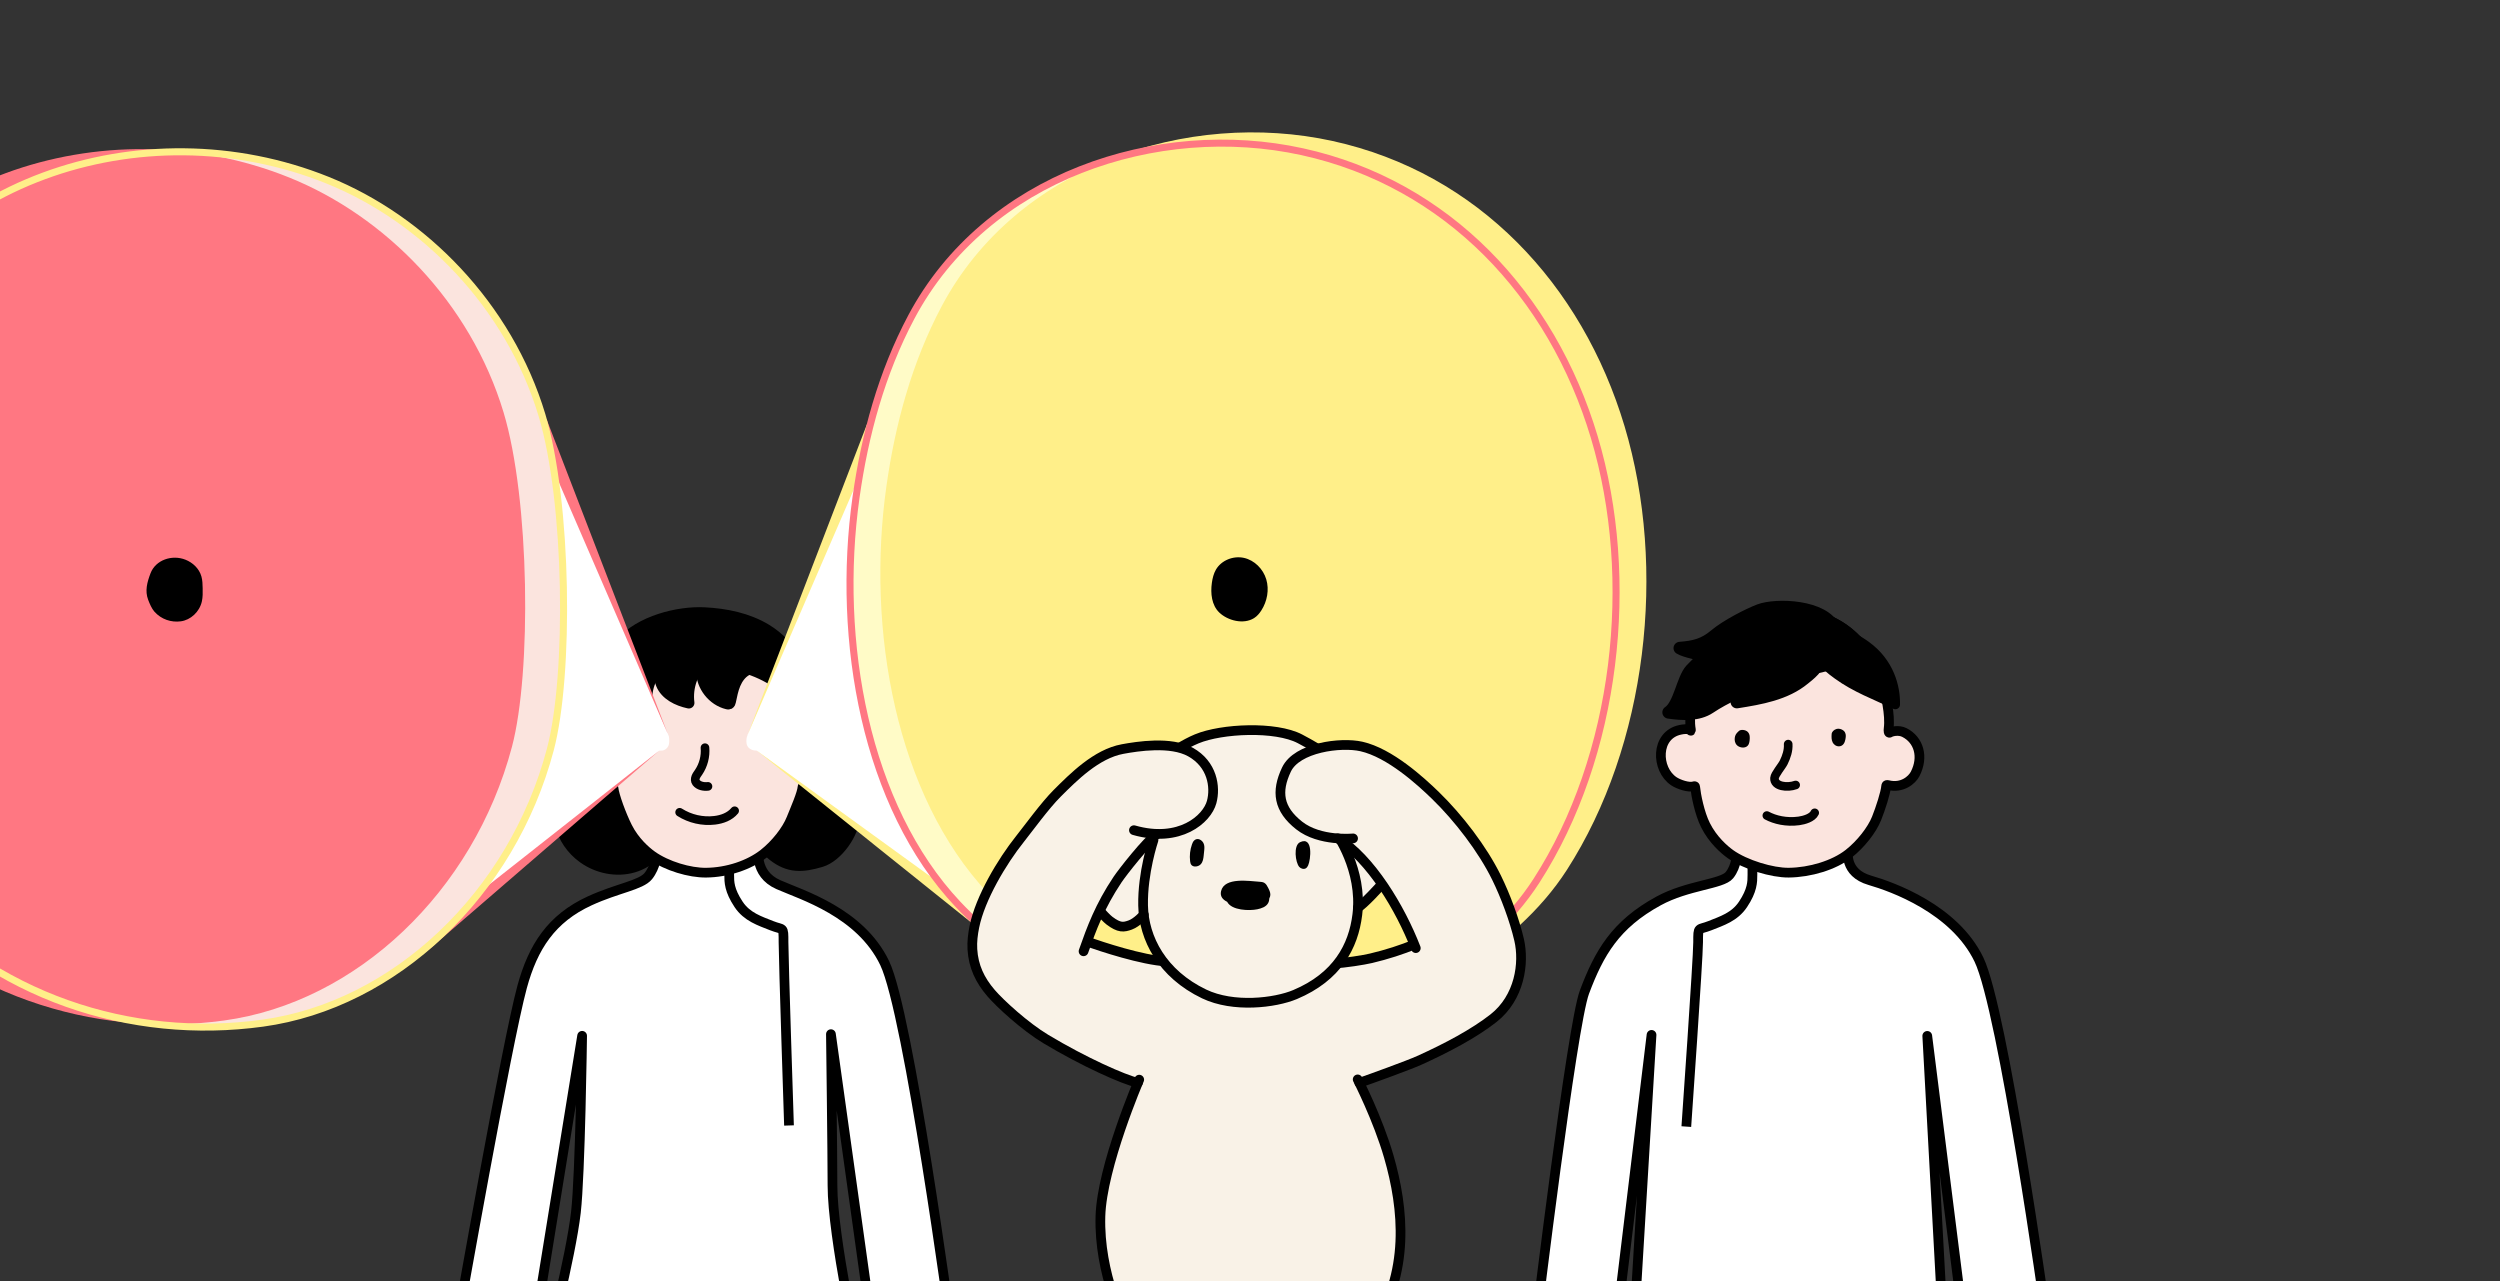 <?xml version="1.0" encoding="UTF-8"?>
<svg xmlns="http://www.w3.org/2000/svg" width="375" height="192.196" xmlns:xlink="http://www.w3.org/1999/xlink" version="1.1" viewBox="0 0 375 192.196">
  <rect x="0" y="0" width="375" height="192.196" fill="#333333" stroke="none"/>
  <defs>
    <clipPath id="clippath">
      <rect x="63.158" y="85.432" width="85.959" height="106.764" fill="none"/>
    </clipPath>
    <clipPath id="clippath-1">
      <rect width="259.8" height="166.766" fill="none"/>
    </clipPath>
    <clipPath id="clippath-2">
      <rect x="225.306" y="85.432" width="85.959" height="106.764" fill="none"/>
    </clipPath>
    <clipPath id="clippath-3">
      <rect x="141.962" y="102.616" width="91.077" height="89.58" fill="none"/>
    </clipPath>
  </defs>
  <!-- Generator: Adobe Illustrator 28.7.4, SVG Export Plug-In . SVG Version: 1.2.0 Build 166)  -->
  <g>
    <g id="_レイヤー_2" data-name="レイヤー_2">
      <g>
        <g clip-path="url(#clippath)">
          <g>
            <path d="M104.853,211.683c.207-1.857-.103-5.767,1.032-5.767,1.134,0,1.545,1.667,1.65,4.322.123,3.098.358,11.061.584,19.666h16.889c.063-4.0.115-6.847.115-6.847v-24.294l-38.577.326.195,20.173s.073,4.666.154,10.641h17.115c.234-7.986.514-15.26.844-18.222Z" fill="#fff"/>
            <path d="M125.008,229.905c.063-4.0.115-6.847.115-6.847v-24.294l-38.577.326.195,20.173s.073,4.666.154,10.641" fill="none" stroke="#000" stroke-linecap="round" stroke-linejoin="round" stroke-width="1.458"/>
            <path d="M104.009,229.905c.234-7.986.514-15.26.844-18.222.207-1.857-.103-5.767,1.032-5.767,1.134,0,1.545,1.667,1.65,4.322.123,3.098.358,11.061.584,19.666" fill="none" stroke="#000" stroke-linecap="round" stroke-linejoin="round" stroke-width="1.458"/>
            <path d="M105.884,205.916c-1.135,0-.825,3.91-1.032,5.767-.329,2.962-.61,10.236-.844,18.222h4.109c-.226-8.605-.461-16.569-.584-19.666-.105-2.655-.516-4.322-1.65-4.322Z" fill="none"/>
            <path d="M71.235,193.377c-.262,1.634-.332,4.356-1.293,5.175-2.452,2.088-5.263,5.039-8.121,7.472-.294.25.263,1.253.77,1.24.287-.007.966-.153,1.24-.238.414-.128,1.079-.378,1.482-.613.428-.251,1.362-.814,1.74-1.091.579-.424,1.137-.414,1.261-.277.472.522.121.949-.175,1.587-1.157,2.489-2.314,4.978-3.472,7.466-.168.361-.34.757-.249,1.144.162.689.892.689,1.533.39.641-.3,1.042-.94,1.407-1.546.867-1.441,1.554-2.919,2.437-4.35.116-.188.233-.381.402-.524.169-.143.402-.229.615-.167.257.076.413.351.433.617s-.068.528-.158.78c-.624,1.747-1.21,3.992-1.855,5.732-.199.538-.378,1.124-.226,1.677.153.553.774,1.01,1.301.782.34-.147.523-.51.679-.845.655-1.406,1.27-3.179,1.851-4.618.234-.579.437-1.23.602-1.728.196-.593.462-1.706.732-1.651.246.05.222.301.263.549.071.426.008.874.034,1.294.047.749-.033,1.524-.011,2.202.03.914.071,1.687.155,2.598.041.447.098.984.298,1.385s.66.718,1.089.587c.246-.075.434-.282.557-.508.272-.501.249-1.099.278-1.669.066-1.297.084-4.261.08-5.405-.001-.28.014-.675.284-.817.163-.086.248-.041.404.057.156.098.396,1.308.535,1.755.115.371.656,3.05.808,3.407.151.358.391.697.741.866.349.169,1.068.038,1.15-.454.07-.417-.324-3.081-.419-3.493-.608-2.628-1.056-5.583-1.449-8.845-.195-1.615-.223-6.494.154-7.85l-7.885-2.072Z" fill="#fbe4de" stroke="#000" stroke-linecap="round" stroke-linejoin="round" stroke-width="1.458"/>
            <path d="M139.949,193.534c.226,1.639.235,4.362,1.179,5.202,2.405,2.141,5.151,5.153,7.954,7.649.288.257-.29,1.247-.797,1.223-.286-.013-.962-.174-1.234-.265-.411-.137-1.071-.401-1.468-.646-.423-.26-1.344-.844-1.716-1.129-.57-.437-1.127-.439-1.254-.305-.483.511-.142.946.141,1.59,1.102,2.514,2.204,5.027,3.306,7.541.16.365.323.764.223,1.149-.177.685-.906.67-1.541.356-.635-.314-1.021-.963-1.373-1.577-.835-1.46-1.489-2.953-2.341-4.403-.112-.191-.225-.386-.39-.533-.166-.147-.397-.238-.611-.18-.258.07-.421.341-.447.608s.057.53.141.783c.586,1.761,1.122,4.018,1.728,5.771.187.542.353,1.132.189,1.681s-.796.993-1.318.753c-.336-.154-.511-.521-.66-.86-.624-1.42-1.2-3.207-1.749-4.658-.221-.584-.41-1.24-.563-1.741-.183-.597-.425-1.716-.696-1.667-.247.044-.229.296-.275.543-.08.424-.027.874-.062,1.292-.063.747-.001,1.524-.038,2.202-.051.913-.108,1.685-.212,2.594-.051.446-.12.982-.329,1.378s-.675.704-1.101.563c-.245-.081-.427-.291-.545-.521-.261-.507-.225-1.104-.241-1.674-.037-1.298.009-4.262.04-5.406.007-.28.001-.675-.266-.823-.161-.089-.247-.047-.405.048s-.424,1.299-.573,1.743c-.123.368-.724,3.035-.882,3.389-.159.354-.406.688-.759.849s-1.069.015-1.14-.479c-.06-.419.391-3.073.496-3.483.666-2.614,1.178-5.559,1.643-8.811.23-1.61.366-6.487.019-7.851l7.929-1.898Z" fill="#fbe4de" stroke="#000" stroke-linecap="round" stroke-linejoin="round" stroke-width="1.458"/>
            <path d="M85.54,117.625c-1.332,1.599-1.807,3.836-1.382,5.873s1.703,3.855,3.391,5.071c2.112,1.521,4.916,2.106,7.415,1.38,2.499-.727,4.6-2.813,5.174-5.351.228-1.008.224-2.053.183-3.086-.032-.806-.088-1.626-.383-2.377-.215-.546-.55-1.039-.935-1.482-3.022-3.474-10.43-3.669-13.464-.029Z" stroke="#000" stroke-linecap="round" stroke-linejoin="round" stroke-width="1.893"/>
            <path d="M128.044,122.362c0,2.506-2.515,6.045-4.917,6.76-2.803.835-4.772.928-7.076-.874-2.304-1.802-3.578-4.897-3.037-7.772,1.749-9.291,15.03-8.869,15.03,1.886Z" stroke="#000" stroke-linecap="round" stroke-linejoin="round" stroke-width="1.893"/>
            <path d="M85.28,193.012c-1.169,4.974-2.112,9.317-2.217,10.783-.151,2.109.136,1.205,1.794,1.055,6.079-.553,27.874-.753,27.874-.753l14.765-1.003-2.196-10.081h-40.02Z"/>
            <path d="M82.008,202.439l46.837,1.252s-3.972-18.17-3.972-25.867c0-4.568-.233-22.701-.233-22.701l6.227,44.595,11.765-.649s-6.316-47.077-9.932-54.61c-3.655-7.616-12.467-10.221-15.952-11.767-3.731-1.655-2.927-5.415-2.927-5.415,0,0-2.185,3.046-7.948,3.046-4.984,0-7.342-2.227-7.342-2.227,0,0-.178,1.942-1.286,3.315-1.109,1.374-4.627,1.809-8.775,3.711-5.752,2.639-8.511,6.899-10.15,12.908-2.297,8.422-9.508,49.296-9.508,49.296l11.388,1.969,7.12-43.924s-.271,20.742-.935,26.497c-.783,6.784-4.378,20.572-4.378,20.572Z" fill="#fff" stroke="#000" stroke-linecap="round" stroke-linejoin="round" stroke-width="1.458"/>
            <path d="M118.35,168.821s-.823-25.01-.823-27.488c0-2.48,0-1.771-1.771-2.48-1.771-.708-3.7-1.3-4.958-3.187-1.416-2.124-1.416-3.371-1.416-4.433,0-1.062,0-1.738,0-1.738" fill="none" stroke="#000" stroke-linejoin="round" stroke-width="1.458"/>
            <path d="M114.533,128.076c1.828-1.433,3.481-3.564,4.156-5.252.593-1.482,1.62-3.792,1.694-4.802.011-.157.123-.166.282-.126,2.09.522,3.551-.75,4.017-1.652,1.307-2.53.549-5.067-1.582-6.148-.877-.445-1.92-.164-2.147,0-.227.164-.247-.273-.203-.6.275-2.047-.466-5.16-.892-6.461-2.079-6.351-6.65-11.195-15.14-10.774-2.446.122-4.258.725-6.863,2.246-3.333,1.945-5.586,6.519-6.426,11.805-.151.951-.247,2.223-.042,3.383.027.151,0,.165-.078.09-.328-.315-1.065-.19-1.511-.097-3.697.774-3.623,5.853-.939,7.642.705.47,2.223.988,2.965.741.135-.045.183-.013.196.122.115,1.155,1.192,4.069,2.081,5.843,1.084,2.17,2.783,3.64,3.706,4.299,2.219,1.585,5.661,2.591,8.099,2.566,3.195-.033,6.459-1.126,8.627-2.825Z" fill="#fbe4de" stroke="#000" stroke-linecap="round" stroke-linejoin="round" stroke-width="1.458"/>
            <path d="M105.746,112.153c.114,1.29-.229,2.615-.955,3.687-.159.234-.337.461-.437.726s-.107.586.064.811c.386.51,1.139.655,1.778.58" fill="none" stroke="#000" stroke-linecap="round" stroke-linejoin="round" stroke-width="1.296"/>
            <path d="M97.897,110.371c-.142.374-.24.732-.098,1.106.061.162.149.366.258.49.286.325.704.46,1.105.405s.776-.387.875-.833c.039-.177.036-.362.032-.544-.003-.166-.007-.335-.052-.493-.095-.336-.366-.576-.658-.694-.564-.227-1.251.005-1.462.563Z"/>
            <path d="M112.439,112.007c-.32-.305-.371-.8-.309-1.238.027-.19.072-.381.168-.548.225-.391.726-.589,1.167-.492s.802.462.932.895.038.917-.206,1.297c-.08.124-.178.24-.303.319-.438.274-1.093.106-1.448-.233Z"/>
            <path d="M101.946,121.844c1.561.991,3.445,1.42,5.262,1.2,1.115-.135,2.256-.546,2.989-1.43" fill="none" stroke="#000" stroke-linecap="round" stroke-linejoin="round" stroke-width="1.296"/>
            <path d="M90.802,104.458c2.124-1.528,4.686-2.3,7.165-3.036,3.573-1.061,7.251-2.133,10.963-1.802,3.643.324,7.098,2.021,9.802,4.484,1.004.915,1.945,1.992,2.273,3.31.222-.555.263-1.165.262-1.762-.013-4.485-2.499-8.885-6.334-11.211-2.77-1.68-6.058-2.347-9.294-2.508-3.894-.194-9.641,1.227-12.47,4.532-.967,1.13-1.876,2.308-2.495,3.656-.282.614-.522,1.246-.73,1.888l.858,2.449Z" stroke="#000" stroke-linecap="round" stroke-linejoin="round" stroke-width="1.683"/>
            <path d="M89.57,99.561c-.449.752-.781,1.835-.755,2.71.009.316.044.633.141.933.18.553.565,1.019.998,1.407.522.469.792.819,1.442,1.084-.09-2.235.805-4.491,2.401-6.058.101-.099.211-.208.225-.349.009-.094-.028-.186-.076-.267-.244-.413-.759-.585-1.238-.615-1.401-.087-2.514.112-3.138,1.155Z" stroke="#000" stroke-linecap="round" stroke-linejoin="round" stroke-width="1.683"/>
            <path d="M92.95,99.668c-.58,1.273-.381,2.85.449,3.976.83,1.126,2.243,1.779,3.641,1.742-.244-2.208.737-4.512,2.498-5.867.257-.198.557-.427.562-.751.003-.16-.072-.313-.17-.439-.41-.532-1.154-.643-1.822-.713-2.037-.215-4.167-.072-5.158,2.052Z" stroke="#000" stroke-linecap="round" stroke-linejoin="round" stroke-width="1.683"/>
            <path d="M100.86,97.856c-.6.183-1.208.476-1.538,1.01-.219.355-.291.78-.337,1.195-.094.851-.094,1.738.223,2.533.643,1.613,2.418,2.473,4.116,2.839-.313-2.341.568-4.811,2.291-6.426.131-.123.28-.277.246-.454-.018-.093-.085-.169-.153-.235-1.202-1.185-3.374-.913-4.849-.462Z" stroke="#000" stroke-linecap="round" stroke-linejoin="round" stroke-width="1.683"/>
            <path d="M107.539,97.774c-.769.198-1.511.629-1.911,1.315-.275.471-.371,1.028-.372,1.574-.007,2.241,1.673,4.378,3.853,4.899.079.019.165.036.24.005.124-.05.168-.2.195-.331.188-.893.359-1.798.713-2.64.355-.841.916-1.627,1.713-2.073.141-.079.294-.152.386-.284.168-.242.065-.579-.088-.831-.979-1.612-3.024-2.072-4.73-1.633Z" stroke="#000" stroke-linecap="round" stroke-linejoin="round" stroke-width="1.683"/>
          </g>
        </g>
        <g clip-path="url(#clippath-1)">
          <g>
            <g>
              <g>
                <polygon points="63.334 141.922 98.897 112.586 100.179 110.102 81.039 63.301 63.334 141.922" fill="#fff"/>
                <path d="M97.862,110.269c-.165.434-.279.85-.114,1.283.071.187.172.425.299.569.332.377.816.534,1.282.47s.901-.449,1.016-.966c.045-.205.042-.42.037-.632-.004-.193-.008-.389-.06-.572-.11-.389-.424-.669-.763-.805-.654-.264-1.452.005-1.697.653Z" fill="#fff"/>
              </g>
              <g>
                <polygon points="62.675 141.125 98.897 112.586 63.992 142.72 62.675 141.125 62.675 141.125" fill="#ff7782"/>
                <polygon points="100.179 110.102 80.081 63.692 81.996 62.909 100.179 110.102 100.179 110.102" fill="#ff7782"/>
              </g>
              <path d="M-22.964,54.789c-6.989,18.429-8.793,33.917-5.335,52.716,1.541,8.377,7.819,19.863,13.217,25.99,14.114,16.018,34.689,22.701,54.481,19.979,19.792-2.721,37.388-19.288,43.155-41.062,2.938-11.091,2.69-37.065-1.268-50.176-4.969-16.46-17.732-29.392-32.133-35.201-27.795-11.213-61.681.233-72.118,27.754Z" fill="#fbe4de"/>
              <path d="M-28.722,54.386c-6.989,18.429-8.793,33.917-5.335,52.716,1.541,8.377,7.819,19.863,13.217,25.99,14.114,16.018,34.689,22.701,54.481,19.979,19.792-2.721,37.388-19.288,43.155-41.062,2.938-11.091,2.69-37.065-1.268-50.176-4.969-16.46-17.732-29.392-32.133-35.201-27.795-11.213-61.681.233-72.118,27.754Z" fill="#ff7782"/>
              <path d="M-22.964,54.789c-6.989,18.429-8.793,33.917-5.335,52.716,1.541,8.377,7.819,19.863,13.217,25.99,14.114,16.018,34.689,22.701,54.481,19.979,19.792-2.721,37.388-19.288,43.155-41.062,2.938-11.091,2.69-37.065-1.268-50.176-4.969-16.46-17.732-29.392-32.133-35.201-27.795-11.213-61.681.233-72.118,27.754Z" fill="none" stroke="#ffef89" stroke-linecap="round" stroke-linejoin="round" stroke-width="1.055"/>
            </g>
            <g>
              <g>
                <path d="M112.318,112.175c-.352-.336-.408-.88-.34-1.362.029-.209.08-.419.185-.603.248-.431.798-.648,1.284-.541s.882.508,1.025.984.042,1.009-.226,1.427c-.088.137-.195.265-.333.351-.482.301-1.203.117-1.593-.256Z" fill="#fff"/>
                <polygon points="131.027 63.965 112.136 110.229 113.493 112.58 147.42 138.445 131.027 63.965" fill="#fff"/>
              </g>
              <polygon points="146.793 139.267 113.493 112.58 148.047 137.622 146.793 139.267 146.793 139.267" fill="#ffef89"/>
              <polygon points="112.136 110.229 130.069 63.574 131.984 64.356 112.136 110.229 112.136 110.229" fill="#ffef89"/>
              <path d="M143.666,135.615c-13.797-14.671-18.3-39.457-15.259-61.041,1.323-9.388,3.846-18.649,8.292-27.023,11.192-21.08,36.904-29.569,58.654-24.79,21.75,4.779,37.399,21.461,43.785,42.795,6.386,21.334,3.389,47.814-8.658,66.543-3.943,6.13-9.738,11.132-15.918,14.996-21.6,13.507-53.808,6.69-70.896-11.481Z" fill="#fff"/>
              <path d="M143.666,135.615c-13.797-14.671-18.3-39.457-15.259-61.041,1.323-9.388,3.846-18.649,8.292-27.023,11.192-21.08,36.904-29.569,58.654-24.79,21.75,4.779,37.399,21.461,43.785,42.795,6.386,21.334,3.389,47.814-8.658,66.543-3.943,6.13-9.738,11.132-15.918,14.996-21.6,13.507-53.808,6.69-70.896-11.481Z" fill="#fffbc7"/>
              <path d="M148.216,134.006c-13.797-14.671-18.3-39.457-15.259-61.041,1.323-9.388,3.846-18.649,8.292-27.023,11.192-21.08,36.904-29.569,58.654-24.79,21.75,4.779,37.399,21.461,43.785,42.795,6.386,21.334,3.389,47.814-8.658,66.543-3.943,6.13-9.738,11.132-15.918,14.996-21.6,13.507-53.808,6.69-70.896-11.481Z" fill="#ffef89"/>
              <path d="M143.666,135.615c-13.797-14.671-18.3-39.457-15.259-61.041,1.323-9.388,3.846-18.649,8.292-27.023,11.192-21.08,36.904-29.569,58.654-24.79,21.75,4.779,37.399,21.461,43.785,42.795,6.386,21.334,3.389,47.814-8.658,66.543-3.943,6.13-9.738,11.132-15.918,14.996-21.6,13.507-53.808,6.69-70.896-11.481Z" fill="none" stroke="#ff7782" stroke-linecap="round" stroke-linejoin="round" stroke-width="1.055"/>
            </g>
            <g>
              <path d="M22.579,85.993c-.51,1.345-.865,2.636-.354,3.981.221.581.535,1.318.929,1.765,1.03,1.169,2.533,1.657,3.978,1.459,1.445-.199,2.795-1.392,3.151-2.998.141-.637.13-1.303.116-1.96-.012-.598-.026-1.205-.187-1.774-.343-1.208-1.316-2.075-2.367-2.499-2.029-.819-4.503.017-5.265,2.026Z"/>
              <path d="M182.894,91.881c-1.151-1.099-1.336-2.881-1.114-4.456.097-.685.26-1.373.605-1.973.811-1.409,2.612-2.12,4.2-1.771,1.588.349,2.888,1.664,3.354,3.221.466,1.558.139,3.302-.741,4.669-.288.448-.639.866-1.091,1.148-1.577.986-3.936.382-5.214-.838Z"/>
            </g>
          </g>
        </g>
        <g clip-path="url(#clippath-2)">
          <g>
            <path d="M267.399,211.68c.207-1.857-.103-5.767,1.032-5.767,1.134,0,1.545,1.667,1.65,4.322.126,3.165.271,11.147.39,19.67h17.549c-0-4.002-0-6.85-0-6.85v-24.294l-39.832-1.199.852,21.699s.073,4.668.154,10.644h17.616c.095-7.988.259-15.263.589-18.225Z" fill="#fff"/>
            <path d="M266.811,229.905c.095-7.988.259-15.263.589-18.225.207-1.857-.103-5.767,1.032-5.767,1.134,0,1.545,1.667,1.65,4.322.126,3.165.271,11.147.39,19.67" fill="none" stroke="#000" stroke-linecap="round" stroke-linejoin="round" stroke-width="1.458"/>
            <path d="M288.021,229.905c-0-4.002-0-6.85-0-6.85v-24.294l-39.832-1.199.852,21.699s.073,4.668.154,10.644" fill="none" stroke="#000" stroke-linecap="round" stroke-linejoin="round" stroke-width="1.458"/>
            <path d="M268.431,205.913c-1.135,0-.825,3.91-1.032,5.767-.329,2.962-.493,10.238-.589,18.225h3.661c-.119-8.523-.264-16.505-.39-19.67-.105-2.655-.516-4.322-1.65-4.322Z" fill="none"/>
            <path d="M303.717,191.373c-.128,2.395.143,3.971.818,5.328.951,1.912,1.86,2.832,3.298,4.31,1.064,1.094,1.743,2.044,2.426,2.708,1.432,1.387,2.798,2.388,2.974,3.271.177.884-.419,1.25-1.453,1.237-.758-.009-1.605-.586-2.166-1.073-.882-.765-1.777-1.905-2.115-2.197-.507-.436-1.016-.471-1.291-.294-.566.363-.494,1.012-.346,1.547.149.535,1.218,3.124,1.762,4.444.332.802.786,1.868,1.374,2.956.339.627.828,1.615.907,2.36.136,1.287-1.119,1.345-1.443,1.148-.664-.401-1.325-1.707-1.545-2.164-.3-.626-.596-1.226-.836-1.708-.24-.482-1.429-3.265-1.723-3.718-.222-.341-.35-.438-.568-.41-.285.036-.38.146-.423.308-.102.379.002.763.106,1.26.197.942.415,2.034.536,2.609.183.878.435,2.103.556,2.727.103.539.407,1.702.266,2.481-.165.912-1.55,1.153-1.859.284-.231-.649-.417-1.435-.531-2.204-.147-.997-.454-2.434-.739-3.446-.337-1.202-.649-2.325-.844-2.841-.179-.471-.402-.268-.475.223-.054.36-.148,2.49-.178,3.209-.038.911-.131,1.472-.179,1.973-.075.777-.275,1.727-.753,2.057-.209.143-.652.342-.97-.05-.384-.474-.361-1.252-.347-2.042.017-.857.195-5.268.11-5.558-.102-.35-.366-.411-.497-.34-.303.164-.398.52-.516.959-.279,1.038-.486,1.598-.627,2.104-.277.996-.718,2.116-1.062,2.737-.52.94-1.696.494-1.605-.482.058-.614.152-1.042.363-1.706.169-.527.266-.944.469-1.777.254-1.043.556-2.205.615-2.694.024-.189.783-3.997.986-5.608.246-1.949.206-4.609.143-5.774-.211-3.933-.336-5.157-.336-5.157l7.716-.999Z" fill="#fbe4de" stroke="#000" stroke-linecap="round" stroke-linejoin="round" stroke-width="1.458"/>
            <path d="M233.405,191.639c.21,2.389-.007,3.974-.635,5.353-.885,1.944-1.762,2.894-3.148,4.421-1.026,1.13-1.672,2.103-2.332,2.789-1.383,1.436-2.715,2.483-2.861,3.371-.146.89.462,1.235,1.495,1.186.757-.035,1.584-.641,2.128-1.147.855-.795,1.71-1.965,2.039-2.268.492-.453.999-.505,1.28-.338.578.344.528.994.399,1.534-.131.54-1.111,3.164-1.609,4.502-.304.813-.721,1.893-1.272,3.002-.317.639-.772,1.643-.825,2.39-.092,1.291,1.164,1.305,1.482,1.098.65-.424,1.266-1.752,1.47-2.216.279-.636.554-1.246.777-1.736.224-.49,1.316-3.312,1.595-3.775.21-.349.335-.449.554-.429.286.026.385.133.433.293.115.376.024.763-.063,1.263-.164.948-.345,2.047-.446,2.626-.153.883-.362,2.116-.462,2.744-.084.542-.349,1.715-.181,2.489.196.906,1.589,1.099,1.868.22.208-.656.368-1.449.455-2.221.112-1.001.37-2.448.62-3.469.296-1.212.569-2.346.746-2.868.163-.477.393-.282.482.207.066.358.234,2.483.288,3.201.07.909.181,1.466.247,1.966.102.774.334,1.716.823,2.03.213.136.663.32.967-.083.367-.487.318-1.263.277-2.052-.046-.856-.376-5.258-.301-5.551.09-.353.351-.423.485-.356.309.154.415.506.549.94.315,1.028.54,1.581.698,2.082.311.986.79,2.091,1.156,2.699.552.921,1.712.436,1.587-.537-.079-.612-.188-1.036-.422-1.692-.187-.521-.299-.935-.529-1.76-.29-1.034-.631-2.185-.707-2.671-.03-.188-.92-3.968-1.178-5.571-.313-1.94-.364-4.599-.341-5.766.076-3.938.159-5.166.159-5.166l-7.746-.734Z" fill="#fbe4de" stroke="#000" stroke-linecap="round" stroke-linejoin="round" stroke-width="1.458"/>
            <path d="M290.418,192.033c.504,5.605.708,11.005.708,11.005l-15.52,1.055s-21.795.201-27.874.753c-1.657.151-1.944,1.055-1.794-1.055.116-1.622.352-6.885.595-12.651l43.885.893Z"/>
            <path d="M260.538,127.957s3.228,2.361,8.211,2.361c5.763,0,8.475-2.7,8.475-2.7,0,0-.664,3.293,3.256,4.428,3.337.965,12.713,4.29,16.369,11.906,3.616,7.534,9.957,52.93,9.957,52.93l-12.187,2.399-5.53-43.898,2.631,48.304-46.837-1.251,2.847-47.205-5.23,43.193-12.066-.278s5.362-44.343,7.23-49.324c2.212-5.9,4.674-10.156,11.113-13.675,4.364-2.385,9.529-2.501,10.638-3.874,1.108-1.373,1.122-3.315,1.122-3.315Z" fill="#fff" stroke="#000" stroke-linecap="round" stroke-linejoin="round" stroke-width="1.458"/>
            <path d="M252.948,168.99s1.77-25.183,1.77-27.661c0-2.48,0-1.771,1.771-2.48,1.771-.708,3.7-1.3,4.958-3.187,1.416-2.124,1.416-3.371,1.416-4.433v-1.738" fill="none" stroke="#000" stroke-linejoin="round" stroke-width="1.458"/>
            <path d="M277.286,128.072c1.847-1.447,3.516-3.6,4.198-5.305.599-1.497,1.367-3.856,1.442-4.876.012-.158.124-.168.285-.128,2.111.527,3.587-.758,4.057-1.669,1.321-2.556.554-5.118-1.598-6.21-.886-.449-1.94-.165-2.169,0-.23.165-.249-.276-.205-.606.278-2.068-.47-5.212-.901-6.526-2.1-6.415-6.718-11.308-15.293-10.883-2.471.123-4.301.732-6.933,2.268-3.367,1.965-5.642,6.585-6.49,11.925-.153.961-.249,2.246-.043,3.417.027.152,0,.167-.079.091-.331-.318-1.075-.192-1.526-.098-3.735.782-3.659,5.912-.948,7.719.712.475,2.246.998,2.994.749.136-.045.185-.013.198.123.116,1.167.652,3.924,1.549,5.716,1.095,2.192,2.812,3.676,3.743,4.342,2.242,1.601,6.271,2.804,8.734,2.778,3.227-.033,6.794-1.112,8.983-2.828Z" fill="#fbe4de" stroke="#000" stroke-linecap="round" stroke-linejoin="round" stroke-width="1.458"/>
            <path d="M269.348,117.75c-1.222.453-3.257.242-3.171-1.036.038-.561,1.095-1.776,1.37-2.34.423-.867.739-1.792.681-2.755" fill="none" stroke="#000" stroke-linecap="round" stroke-linejoin="round" stroke-width="1.296"/>
            <path d="M265.027,122.333c1.214.649,2.918,1.058,4.806.803.793-.108,2.023-.46,2.371-1.213" fill="none" stroke="#000" stroke-linecap="round" stroke-linejoin="round" stroke-width="1.296"/>
            <path d="M260.756,109.722c.285-.371,1.091-.273,1.419.077.328.35.312.817.268,1.246-.037.361-.119.769-.509.976-.423.225-1.05.087-1.373-.22s-.393-.728-.348-1.119c.044-.382.211-.67.543-.959Z"/>
            <path d="M275.486,109.342c.497-.129,1.055.147,1.253.497s.133.744.06,1.117c-.083.428-.321.961-.923.994-.451.025-.815-.272-.97-.575-.207-.404-.187-.848-.158-1.278.021-.313.328-.637.737-.755Z"/>
            <g>
              <path d="M280.321,98.278c-2.023-3.173-5.034-5.497-9.323-6.207v4.032l9.323,2.175Z" stroke="#000" stroke-linecap="round" stroke-linejoin="round" stroke-width="1.458"/>
              <path d="M270.377,98.549c-2.446.884-5.281,1.139-7.85.733-1.906-.303-8.892-1.06-10.553-2.064,2.163-.162,3.635-.519,5.301-1.928,1.668-1.411,4.996-3.114,6.627-3.735,2.53-.964,9.759-.723,11.209,2.708,0,0-3.834,3.96-4.733,4.285Z" stroke="#000" stroke-linecap="round" stroke-linejoin="round" stroke-width="1.893"/>
              <path d="M266.434,94.454c-2.886.057-8.436,1.319-12.773,6.018-1.256,1.361-1.728,5.325-3.363,6.378,2.073.298,4.417.429,6.145-.723,4.699-3.132,11.194-4.932,17.234-6.338,1.327-.309,2.739-2.93,1.443-4.103-.841-.762-4.378-1.226-4.941-.393,0,0-2.071-.873-3.745-.838Z" stroke="#000" stroke-linecap="round" stroke-linejoin="round" stroke-width="1.893"/>
              <path d="M271.336,96.543c1.101.086,2.082-1.199,3.65-1.373,2.169-.241,3.951.971,4.94,1.687,3.494,2.53,4.434,6.2,4.374,8.828-2.975-1.413-5.994-2.517-8.669-4.468-1.097-.8-2.019-1.513-2.693-2.604-.424-.686-.41-1.338-1.01-1.963l-.591-.106Z" stroke="#000" stroke-linecap="round" stroke-linejoin="round" stroke-width="1.403"/>
              <path d="M270.598,101.803c-2.772,2.295-6.513,2.939-10.067,3.503,1.03-.957,2.059-1.913,3.089-2.87.894-.831,1.797-1.668,2.841-2.301,1.696-1.028,3.739-1.472,5.709-1.239.089.011.183.025.249.088.843.816-1.298,2.387-1.821,2.82Z" stroke="#000" stroke-linecap="round" stroke-linejoin="round" stroke-width="1.893"/>
            </g>
          </g>
        </g>
        <g clip-path="url(#clippath-3)">
          <g>
            <path d="M169.9,229.457c.374-11.226.761-23.683.716-24.461-.092-1.576.074-2.57-.959-4.435-1.033-1.865-4.84-9.463-4.592-18.117.19-6.637,4.617-17.616,5.619-20.021-2.15-.489-8.05-3.114-13.786-6.556-3.143-1.885-6.883-5.324-8.232-6.896l14.388-7.737c2.175.759,8.212,2.781,11.982,2.999l24.802.328c2.078-.137,4.644-.546,5.818-.82,2.194-.51,4.889-1.366,6.492-2.087l11.887,11.068c-2.88,2.268-6.989,4.459-11.168,6.344-1.547.698-7.293,2.786-8.957,3.357.766,1.558,3.067,6.406,4.418,11.092,2.236,7.75,3.243,17.514-2.642,26.106-.935,1.365-1.443,2.898-1.429,3.65.015.864.443,13.932.851,26.186h-15.288c-.308-11.951-.553-23.014-.553-23.014-1.134.051-2.313-.007-3.439-.133,0,0-.216,11.199-.459,23.147h-15.468Z" fill="#f9f2e7"/>
            <path d="M181.338,205.374c2.914.98,8.996,1.815,12.206.09" fill="none" stroke="#000" stroke-linecap="round" stroke-linejoin="round" stroke-width="1.458"/>
            <path d="M189.266,206.443s.244,11.063.553,23.014" fill="none" stroke="#000" stroke-linecap="round" stroke-linejoin="round" stroke-width="1.458"/>
            <path d="M203.652,161.909s3.036,5.923,4.675,11.606c2.236,7.75,3.243,17.514-2.642,26.106-.935,1.365-1.443,2.898-1.429,3.65.015.864.443,13.932.851,26.186" fill="none" stroke="#000" stroke-linecap="round" stroke-linejoin="round" stroke-width="1.458"/>
            <path d="M185.826,206.31s-.216,11.199-.459,23.147" fill="none" stroke="#000" stroke-linecap="round" stroke-linejoin="round" stroke-width="1.458"/>
            <path d="M170.883,161.948s-5.605,13.01-5.819,20.496c-.248,8.654,3.559,16.252,4.592,18.117,1.033,1.865.867,2.858.959,4.435.045.778-.341,13.235-.716,24.461" fill="none" stroke="#000" stroke-linecap="round" stroke-linejoin="round" stroke-width="1.458"/>
            <path d="M163.053,141.235c2.175.759,8.212,2.781,11.982,2.999" fill="none" stroke="#000" stroke-linecap="round" stroke-linejoin="round" stroke-width="1.458"/>
            <path d="M212.147,141.655c-1.603.722-4.298,1.577-6.492,2.087-1.175.273-3.74.682-5.818.82" fill="none" stroke="#000" stroke-linecap="round" stroke-linejoin="round" stroke-width="1.458"/>
            <g>
              <path d="M171.562,137.215c.547,4.523,3.369,9.15,9.057,11.876,4.394,2.106,10.621,1.361,13.641.091,6.317-2.655,8.759-7.231,9.338-11.993.043-.355.073-.706.091-1.054,1.564-.869,8.881-9.383,9.43-10.573s.183-1.923-.915-3.204c-1.099-1.282-8.88-7.965-10.07-8.514-1.19-.549-2.472-.091-2.472-.091,0,0-1.007-1.007-4.669-2.93-3.662-1.923-11.718-1.556-15.472,0-3.753,1.556-7.507,5.035-7.507,5.035,0,0-1.007.091-1.923.366-.915.275-10.711,9.155-11.627,9.887-.915.732-.366,1.739-.091,2.38.275.641,6.592,8.514,8.056,9.613,1.465,1.099,2.106,1.007,3.113.641s2.02-1.531,2.02-1.531Z" fill="#f9f2e7"/>
              <g>
                <g>
                  <path d="M179.141,126.058c-.174.162-.267.377-.342.59-.289.816-.386,1.684-.283,2.533.025.205.066.42.214.581.333.362,1.046.236,1.381-.125s.397-.856.445-1.32c.023-.225.047-.45.07-.675.042-.401.08-.823-.11-1.189-.242-.469-.882-.851-1.375-.394Z"/>
                  <path d="M194.888,130.036c.231.259.665.396.975.218.174-.1.277-.276.359-.448.377-.792.811-4.439-1.22-3.474-1.025.487-.693,3.054-.114,3.703Z"/>
                  <path d="M190.553,134.234c.013-.381-.165-.739-.339-1.078-.142-.277-.297-.568-.565-.727-.224-.133-.496-.152-.756-.168-1.454-.09-5.237-.735-5.734,1.412-.178.768.243,1.27.913,1.597.679,1.316,3.343,1.367,4.517,1.123.632-.132,1.317-.361,1.63-.925.123-.223.172-.471.183-.726.083-.159.145-.326.152-.507Z"/>
                </g>
                <g>
                  <path d="M203.69,136.136c1.564-.869,8.881-9.383,9.43-10.573s.183-1.923-.915-3.204c-1.099-1.282-8.88-7.965-10.07-8.514-1.19-.549-2.472-.091-2.472-.091,0,0-1.007-1.007-4.669-2.93-3.662-1.923-11.718-1.556-15.472,0-3.753,1.556-7.507,5.035-7.507,5.035,0,0-1.007.091-1.923.366-.915.275-10.711,9.155-11.627,9.887-.915.732-.366,1.739-.091,2.38.275.641,6.592,8.514,8.056,9.613,1.465,1.099,2.106,1.007,3.113.641s2.02-1.531,2.02-1.531" fill="none" stroke="#000" stroke-linecap="round" stroke-linejoin="round" stroke-width="1.458"/>
                  <path d="M173.021,126.021s-1.648,4.852-1.556,9.796c.091,4.944,2.878,10.267,9.155,13.275,4.394,2.106,10.621,1.361,13.641.091,6.317-2.655,8.759-7.231,9.338-11.993.824-6.775-3.204-12.268-3.204-12.268" fill="none" stroke="#000" stroke-linecap="round" stroke-linejoin="round" stroke-width="1.458"/>
                </g>
              </g>
            </g>
            <path d="M212.866,159.066c4.179-1.885,8.289-4.075,11.168-6.344,3.91-3.08,4.647-8.243,3.828-11.766-.688-2.959-2.033-6.565-3.372-9.292-2.118-4.315-5.722-8.992-9.169-12.342-2.205-2.143-6.85-6.39-11.115-7.351-3.087-.696-9.668.143-11.24,3.469-1.572,3.327-1.193,5.933,1.905,8.38,1.745,1.378,4.091,1.819,5.807,1.942,4.932,3.091,9.339,10.397,11.692,16.457l.496,16.849Z" fill="#f9f2e7"/>
            <path d="M156.897,155.868c-3.143-1.885-6.883-5.324-8.232-6.896-1.68-1.958-2.651-3.998-2.807-6.573-.069-1.141.074-2.285.301-3.405.867-4.276,4.14-9.772,6.863-13.18,1.121-1.402,3.73-4.995,5.537-6.798,2.446-2.439,5.902-5.938,9.828-6.658,2.234-.41,7.217-1.2,10.181.447,3.276,1.82,3.796,5.228,3.178,7.505-.566,2.086-3.401,4.89-8.165,4.777-1.553,1.066-5.216,5.752-5.952,6.855-2.661,3.989-3.884,7.301-5.096,10.752l-5.637,13.174Z" fill="#f9f2e7"/>
            <path d="M202.96,125.76s-4.991.506-8.089-1.94c-3.098-2.447-3.477-5.053-1.905-8.38,1.572-3.327,8.153-4.165,11.24-3.469,4.265.961,8.911,5.209,11.115,7.351,3.447,3.35,7.051,8.027,9.169,12.342,1.339,2.727,2.683,6.333,3.372,9.292.82,3.524.082,8.686-3.828,11.766-2.88,2.268-6.989,4.459-11.168,6.344-1.547.698-7.293,2.786-8.957,3.357" fill="none" stroke="#000" stroke-linecap="round" stroke-linejoin="round" stroke-width="1.458"/>
            <path d="M170.683,162.424c-2.15-.489-8.05-3.114-13.786-6.556-3.143-1.885-6.883-5.324-8.232-6.896-1.68-1.958-2.651-3.998-2.807-6.573-.069-1.141.074-2.285.301-3.405.867-4.276,4.14-9.772,6.863-13.18,1.121-1.402,3.73-4.995,5.537-6.798,2.446-2.439,5.902-5.938,9.828-6.658,2.234-.41,7.217-1.2,10.181.447,3.276,1.82,3.796,5.228,3.178,7.505-.693,2.553-4.787,6.182-11.658,4.219" fill="none" stroke="#000" stroke-linecap="round" stroke-linejoin="round" stroke-width="1.458"/>
            <path d="M200.678,125.761c4.932,3.091,9.339,10.398,11.692,16.457" fill="none" stroke="#000" stroke-linecap="round" stroke-linejoin="round" stroke-width="1.458"/>
            <path d="M173.581,125.088c-1.553,1.066-5.216,5.751-5.952,6.854-2.661,3.989-3.884,7.301-5.096,10.752" fill="none" stroke="#000" stroke-linecap="round" stroke-linejoin="round" stroke-width="1.458"/>
          </g>
        </g>
      </g>
    </g>
  </g>
</svg>